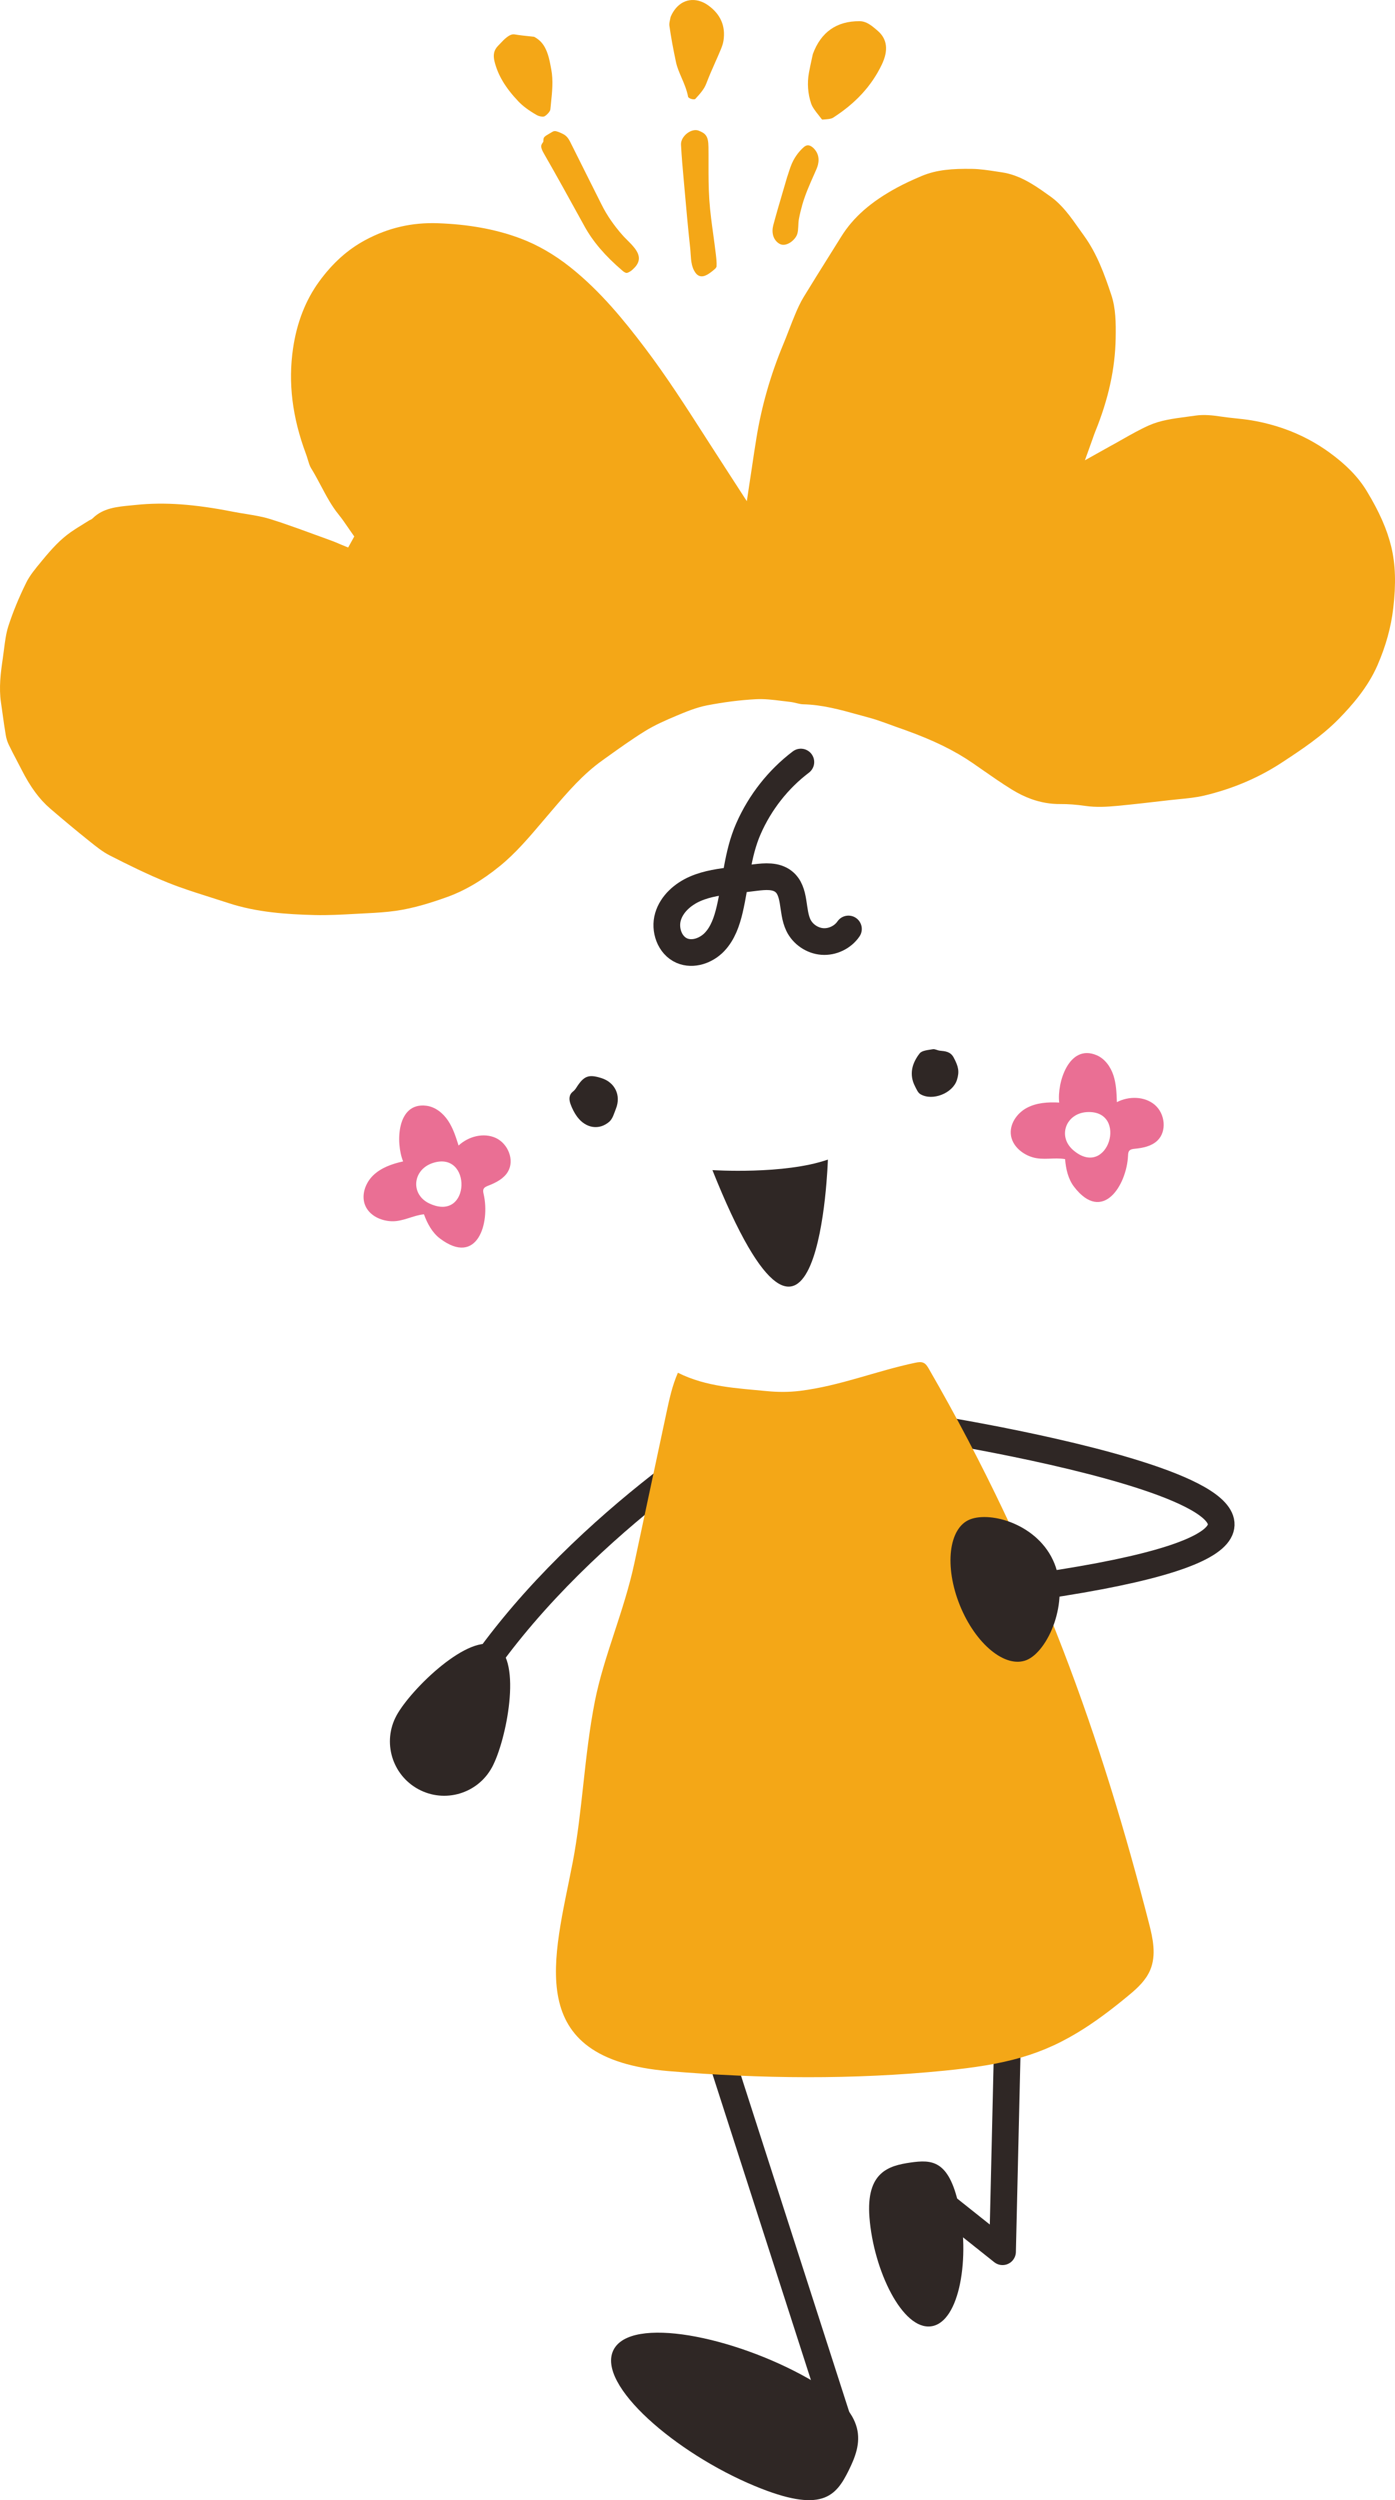 <?xml version="1.0" encoding="UTF-8"?>
<svg id="_レイヤー_2" data-name="レイヤー 2" xmlns="http://www.w3.org/2000/svg" viewBox="0 0 146.564 262.66">
  <defs>
    <style>
      .cls-1 {
        stroke-width: 2.805px;
      }

      .cls-1, .cls-2 {
        fill: none;
        stroke: #2f2725;
        stroke-linecap: round;
        stroke-linejoin: round;
      }

      .cls-2 {
        stroke-width: 2.805px;
      }

      .cls-3 {
        fill: #2f2725;
      }

      .cls-3, .cls-4, .cls-5 {
        stroke-width: 0px;
      }

      .cls-4 {
        fill: #f4a717;
      }

      .cls-5 {
        fill: #ea6f94;
      }
    </style>
  </defs>
  <g id="_レイヤー_2-2" data-name="レイヤー 2">
    <g>
      <path class="cls-3" d="M91.348,232.952c-.368-4.767,2.034-5.431,4.298-5.759,2.264-.327,4.018-.264,5.068,4.404,1.229,5.465.146,12.362-2.869,12.798s-6.067-5.864-6.497-11.444Z"/>
      <polyline class="cls-2" points="105.894 212.438 105.33 236.56 95.544 228.77"/>
      <path class="cls-3" d="M84.87,249.85c6.661,3.76,5.653,6.938,4.303,9.674-1.35,2.735-2.819,4.578-9.887,1.642-8.273-3.436-16.637-10.625-14.839-14.268s12.626-1.449,20.423,2.953Z"/>
      <line class="cls-2" x1="74.228" y1="211.377" x2="88.541" y2="255.847"/>
      <path class="cls-2" d="M78.901,149.355s-18.712,11.087-29.466,27.629"/>
      <path class="cls-3" d="M51.687,185.676c-1.505,2.769-4.97,3.794-7.739,2.289s-3.794-4.97-2.289-7.739c1.505-2.769,7.695-8.808,10.465-7.303,2.769,1.505,1.069,9.984-.436,12.754Z"/>
      <path class="cls-2" d="M97.839,150.034s62.051,9.735,9.041,16.933"/>
      <g>
        <path class="cls-3" d="M96.701,114.953c1.277.754,3.406-.104,3.84-1.503.272-.876.163-1.407-.351-2.36-.331-.613-.875-.652-1.45-.71-.25-.025-.51-.195-.739-.153-.482.088-1.135.126-1.383.445-.792,1.017-1.13,2.197-.484,3.454.153.298.305.672.566.827Z"/>
        <path class="cls-3" d="M60.54,114.286c-.086.136-.192.271-.319.369-.486.376-.446.88-.273,1.354.169.462.398.921.691,1.315.915,1.232,2.324,1.43,3.372.524.363-.314.515-.897.705-1.38.552-1.406-.113-2.766-1.543-3.212-1.347-.42-1.833-.228-2.633,1.03Z"/>
        <g>
          <path class="cls-4" d="M18.919,93.214c-.419-.151-.837-.308-1.251-.474-2.18-.873-4.323-1.945-6.159-2.882-.721-.367-1.407-.919-2.071-1.452l-.214-.172c-1.225-.981-2.518-2.057-3.953-3.29-1.128-.97-2.081-2.264-3-4.073-.171-.337-.347-.672-.523-1.007-.281-.534-.561-1.067-.821-1.611-.152-.316-.262-.664-.32-1.007-.125-.747-.231-1.498-.335-2.249-.056-.395-.111-.791-.169-1.186-.23-1.563-.034-3.136.187-4.614.047-.315.087-.633.127-.952.11-.87.213-1.692.459-2.457.47-1.461,1.103-3.003,1.882-4.582.367-.744.948-1.447,1.51-2.127l.173-.21c1.013-1.231,1.91-2.207,2.995-2.964.448-.313.91-.598,1.399-.899.189-.117.378-.233.567-.352.09-.034.228-.091.355-.217,1.079-1.063,2.527-1.201,4.06-1.346l.504-.049c2.962-.304,6.096-.082,10.162.72.445.088.894.16,1.344.233.878.142,1.707.275,2.5.52.893.275,1.836.594,3.058,1.033.548.197,1.094.397,1.641.598.55.202,1.099.403,1.65.601l.097.035c.275.099.541.212.807.325.132.056.265.113.398.167l.601.247.642-1.162-.265-.374c-.137-.193-.271-.39-.405-.585-.304-.444-.617-.902-.97-1.337-.737-.907-1.28-1.929-1.854-3.011-.331-.624-.674-1.269-1.057-1.89-.137-.223-.226-.524-.321-.842-.06-.204-.121-.409-.195-.606-1.45-3.871-1.895-7.512-1.362-11.131.396-2.692,1.314-5.044,2.728-6.99,1.415-1.948,3.01-3.38,4.876-4.379,2.398-1.285,4.894-1.86,7.63-1.761,3.158.116,5.894.603,8.364,1.491l.286.105c1.787.671,3.534,1.675,5.19,2.984,3.159,2.497,5.66,5.57,7.893,8.518,2.265,2.991,4.324,6.201,6.315,9.306l.287.448c.689,1.074,1.383,2.145,2.088,3.234l2.015,3.115.515-3.416c.163-1.097.324-2.181.501-3.263.542-3.32,1.483-6.606,2.799-9.766.216-.518.418-1.041.62-1.564.214-.554.428-1.109.659-1.656.233-.553.521-1.199.883-1.793.913-1.496,1.843-2.982,2.774-4.468l1.176-1.881c1.258-2.019,3.11-3.646,5.827-5.121.742-.403,1.572-.795,2.611-1.233,1.583-.667,3.262-.783,5.296-.751.859.013,1.718.146,2.626.286l.524.08c.453.067.894.18,1.348.343,1.292.464,2.42,1.24,3.76,2.206,1.23.886,2.084,2.096,2.988,3.378.175.248.35.497.529.743,1.358,1.876,2.155,4.089,2.855,6.195.474,1.428.49,2.911.462,4.562-.054,3.182-.755,6.389-2.143,9.804-.086.212-.162.428-.259.704l-.17.481-.66,1.835,2.141-1.197c.216-.121.381-.214.548-.305.417-.226.83-.46,1.243-.695.91-.516,1.85-1.049,2.801-1.472,1.203-.535,2.519-.709,3.912-.894.316-.042.631-.083.944-.13.927-.136,1.849-.033,2.708.099.515.079,1.033.133,1.534.186.586.061,1.139.119,1.69.214,1.218.207,2.399.515,3.511.915,1.689.607,3.269,1.444,4.695,2.487,1.769,1.293,3.002,2.569,3.88,4.016,1.318,2.172,2.138,4.033,2.579,5.857.444,1.837.51,3.889.209,6.459-.235,2.006-.776,3.963-1.653,5.982-1.016,2.338-2.678,4.214-4.012,5.586-1.832,1.885-4.072,3.355-6.047,4.651-2.43,1.595-5.177,2.762-8.162,3.468-.843.199-1.713.284-2.635.374-.343.033-.686.067-1.028.107l-.222.026c-1.71.198-3.479.403-5.218.569-1.074.102-2.226.174-3.373.006-.935-.137-1.822-.203-2.637-.196-1.022.009-2.045-.167-3.039-.525-.682-.245-1.373-.583-2.056-1.005-1.067-.659-2.123-1.396-3.144-2.108-.306-.214-.612-.427-.919-.639-1.942-1.341-4.151-2.422-7.163-3.505-.196-.07-.935-.331-.935-.331l-1.184-.431c-.499-.179-1.093-.385-1.716-.551-.366-.098-.731-.199-1.096-.3-1.847-.512-3.757-1.042-5.781-1.086-.193-.004-.418-.058-.656-.115-.233-.056-.474-.114-.737-.141-.284-.03-.569-.066-.855-.102-.881-.111-1.793-.225-2.714-.175-1.638.09-3.357.307-5.109.646-1.145.221-2.253.686-3.23,1.096-1.098.461-2.258.966-3.318,1.624-1.36.844-2.675,1.787-3.948,2.699l-.521.373c-2.046,1.462-3.662,3.353-5.226,5.182,0,0-.812.951-1.061,1.245-1.366,1.612-2.778,3.279-4.419,4.621-1.906,1.559-3.763,2.647-5.676,3.326-1.552.551-3.4,1.151-5.343,1.424-.952.134-1.914.199-3.065.255-.404.02-.807.042-1.211.064-1.387.076-2.821.156-4.214.12-2.942-.076-6.077-.281-9.062-1.26-.584-.192-1.17-.377-1.757-.563-1.095-.346-2.228-.705-3.318-1.097l-.001-0Z"/>
          <path class="cls-4" d="M86.395,12.566c-.022-.012-.046-.029-.055-.038-.1-.134-.212-.275-.324-.417-.339-.428-.66-.831-.799-1.246-.341-1.016-.422-2.12-.233-3.192.083-.468.185-.933.287-1.398.044-.199.088-.398.13-.597.851-2.31,2.504-3.471,4.914-3.452.194.002.381.035.57.103.492.177.948.574,1.35.925.983.857,1.122,2.044.412,3.528-1.069,2.236-2.749,4.065-5.136,5.592-.197.126-.593.154-.943.179l-.174.013Z"/>
          <path class="cls-4" d="M72.588,10.383c-.197-.071-.282-.172-.291-.2-.134-.731-.417-1.386-.69-2.019-.24-.557-.467-1.083-.585-1.634-.3-1.406-.528-2.66-.695-3.835-.028-.198.029-.452.08-.676.02-.088.038-.171.052-.246.618-1.458,1.861-2.093,3.182-1.618.256.092.506.224.745.393,1.32.936,1.867,2.194,1.624,3.739-.053.34-.187.688-.31.983-.181.431-.37.86-.56,1.287-.317.715-.644,1.455-.927,2.206-.227.603-.658,1.077-1.113,1.578l-.06.066c-.034.026-.216.059-.452-.026Z"/>
          <path class="cls-4" d="M56.563,12.167c-.061-.022-.117-.047-.167-.075-.855-.492-1.472-.953-1.944-1.45-1.352-1.425-2.145-2.755-2.496-4.187-.171-.698-.058-1.201.365-1.634.084-.085.166-.173.248-.26.221-.234.429-.455.655-.628.362-.277.598-.363.87-.316.501.086,1.006.139,1.494.19.174.018.349.036.523.056.502.264.864.619,1.133,1.111.367.67.508,1.426.657,2.226l.018.096c.218,1.165.097,2.322-.03,3.547-.023.22-.046.44-.067.66-.017.181-.336.574-.637.728-.067.034-.333.042-.623-.062h0Z"/>
          <path class="cls-4" d="M65.725,28.651c-.063-.023-.17-.077-.327-.211-1.831-1.567-3.099-3.052-3.993-4.673l-.402-.73c-1.248-2.267-2.539-4.612-3.854-6.897-.384-.667-.315-.87-.186-1.067l.119-.181.013-.216c.016-.254.102-.343.614-.634.099-.057.198-.113.294-.173.179-.111.304-.139.62-.026.147.053.298.123.457.198.393.186.603.412.86.932.64,1.292,1.287,2.58,1.934,3.868.448.892.896,1.784,1.342,2.678.571,1.143,1.313,2.189,2.153,3.149.905,1.036,2.637,2.17,1.214,3.537-.087.084-.171.17-.268.239-.39.279-.52.234-.591.208Z"/>
          <path class="cls-4" d="M73.462,28.982c-.204-.082-.394-.269-.563-.603-.353-.697-.304-1.58-.386-2.322-.217-1.975-.396-3.991-.57-5.941l-.103-1.147c-.111-1.236-.226-2.515-.291-3.767-.022-.426.233-.891.666-1.213.386-.287.831-.392,1.161-.273.784.303,1.042.593,1.058,1.72.008.58.007,1.161.006,1.742-.002,1.25-.003,2.542.084,3.821.085,1.241.255,2.483.42,3.683.084.613.168,1.226.242,1.84l.01.084c.06.497.116.966.088,1.405-.008.038-.074.158-.144.219-.543.473-1.153.962-1.678.751Z"/>
          <path class="cls-4" d="M81.882,25.606c-.683-.415-.832-1.215-.638-1.946.298-1.124.632-2.258.986-3.459.146-.494.296-1.004.45-1.536.036-.095.089-.261.146-.443.137-.433.292-.923.521-1.356.281-.533.669-1.029,1.09-1.398.285-.25.491-.221.639-.168.139.05.287.153.428.297.734.75.495,1.667.287,2.146-.1.231-.202.461-.304.691-.443.999-.887,2.004-1.188,3.057-.143.502-.269,1.009-.364,1.523-.09.487-.029,1.093-.167,1.556-.195.656-1.201,1.452-1.887,1.034Z"/>
        </g>
        <path class="cls-1" d="M84.14,80.059c-2.391,1.811-4.296,4.251-5.502,6.995-1.199,2.729-1.306,5.649-1.98,8.517-.289,1.228-.716,2.472-1.584,3.386s-2.274,1.416-3.433.916c-1.291-.556-1.857-2.221-1.458-3.569.399-1.348,1.561-2.363,2.849-2.926,1.288-.563,2.706-.741,4.101-.912.745-.091,1.489-.183,2.234-.274,1.013-.124,2.146-.218,2.95.412,1.298,1.016.849,3.099,1.561,4.585.46.959,1.454,1.639,2.514,1.721,1.06.082,2.147-.438,2.749-1.315"/>
      </g>
      <path class="cls-5" d="M52.097,119.554c-1.283-.595-2.884-.17-3.918.794-.284-.905-.575-1.824-1.102-2.613-.527-.789-1.331-1.445-2.272-1.568-3.131-.409-3.247,3.917-2.451,5.848-1.149.251-2.312.655-3.156,1.475-.843.82-1.286,2.142-.801,3.214.046.101.098.197.157.288.542.843,1.612,1.287,2.632,1.31,1.177.027,2.189-.613,3.355-.731.357.97.864,1.927,1.69,2.549,3.923,2.949,5.29-1.635,4.578-4.691-.039-.168-.077-.351-.006-.509.087-.194.307-.284.505-.361.798-.309,1.615-.725,2.053-1.46.723-1.215.018-2.95-1.265-3.545ZM45.127,126.442c-2.012-.935-1.797-3.505.275-4.237.011-.004.021-.007.032-.011,4.182-1.412,4.051,6.274-.307,4.247Z"/>
      <path class="cls-5" d="M121.331,116.075c-1.077-.917-2.733-.938-3.988-.286-.031-.948-.065-1.911-.361-2.813-.296-.901-.895-1.749-1.768-2.119-2.906-1.234-4.179,2.902-3.929,4.976-1.175-.066-2.403.011-3.436.575-1.032.564-1.814,1.719-1.633,2.882.017.109.042.216.074.32.296.957,1.208,1.672,2.184,1.968,1.127.341,2.273-.004,3.428.195.083,1.031.315,2.089.945,2.909,2.988,3.893,5.535-.156,5.669-3.292.008-.173.02-.359.13-.492.136-.164.372-.192.583-.212.852-.084,1.75-.265,2.369-.856,1.023-.977.809-2.837-.268-3.754ZM112.769,120.842c-1.687-1.441-.791-3.859,1.401-4.008.011-.001.022-.001.033-.002,4.408-.239,2.221,7.13-1.435,4.01Z"/>
      <path class="cls-4" d="M113.993,213.054c1.462-.943,2.994-2.096,4.699-3.518.848-.707,1.704-1.507,2.152-2.57.668-1.584.277-3.337-.131-4.926-4.944-19.247-11.482-38.077-23.139-58.26-.13-.225-.275-.459-.498-.581-.282-.155-.618-.094-.926-.029-4.127.868-7.888,2.431-12.113,2.952-1.121.138-2.299.138-3.448.026-3.196-.311-6.384-.439-9.365-1.931-.594,1.34-.907,2.803-1.214,4.245-1.145,5.372-2.262,10.61-3.351,15.717-1.088,5.102-3.219,9.784-4.16,14.557-1.123,5.694-1.291,11.545-2.336,16.952-1.939,10.037-5.414,20.598,10.086,21.898,9.714.814,19.399.908,28.983-.047,6.329-.63,10.245-1.572,14.761-4.485Z"/>
      <path class="cls-3" d="M110.779,164.243c1.646,4.079-.702,9.261-2.927,10.159-2.225.898-5.362-1.681-7.008-5.759-1.646-4.079-1.177-8.113,1.048-9.01,2.225-.898,7.241.532,8.887,4.611Z"/>
      <path class="cls-3" d="M74.849,122.928s7.543.496,12.132-1.106c0,0-.883,29.281-12.132,1.106Z"/>
    </g>
  </g>
</svg>
